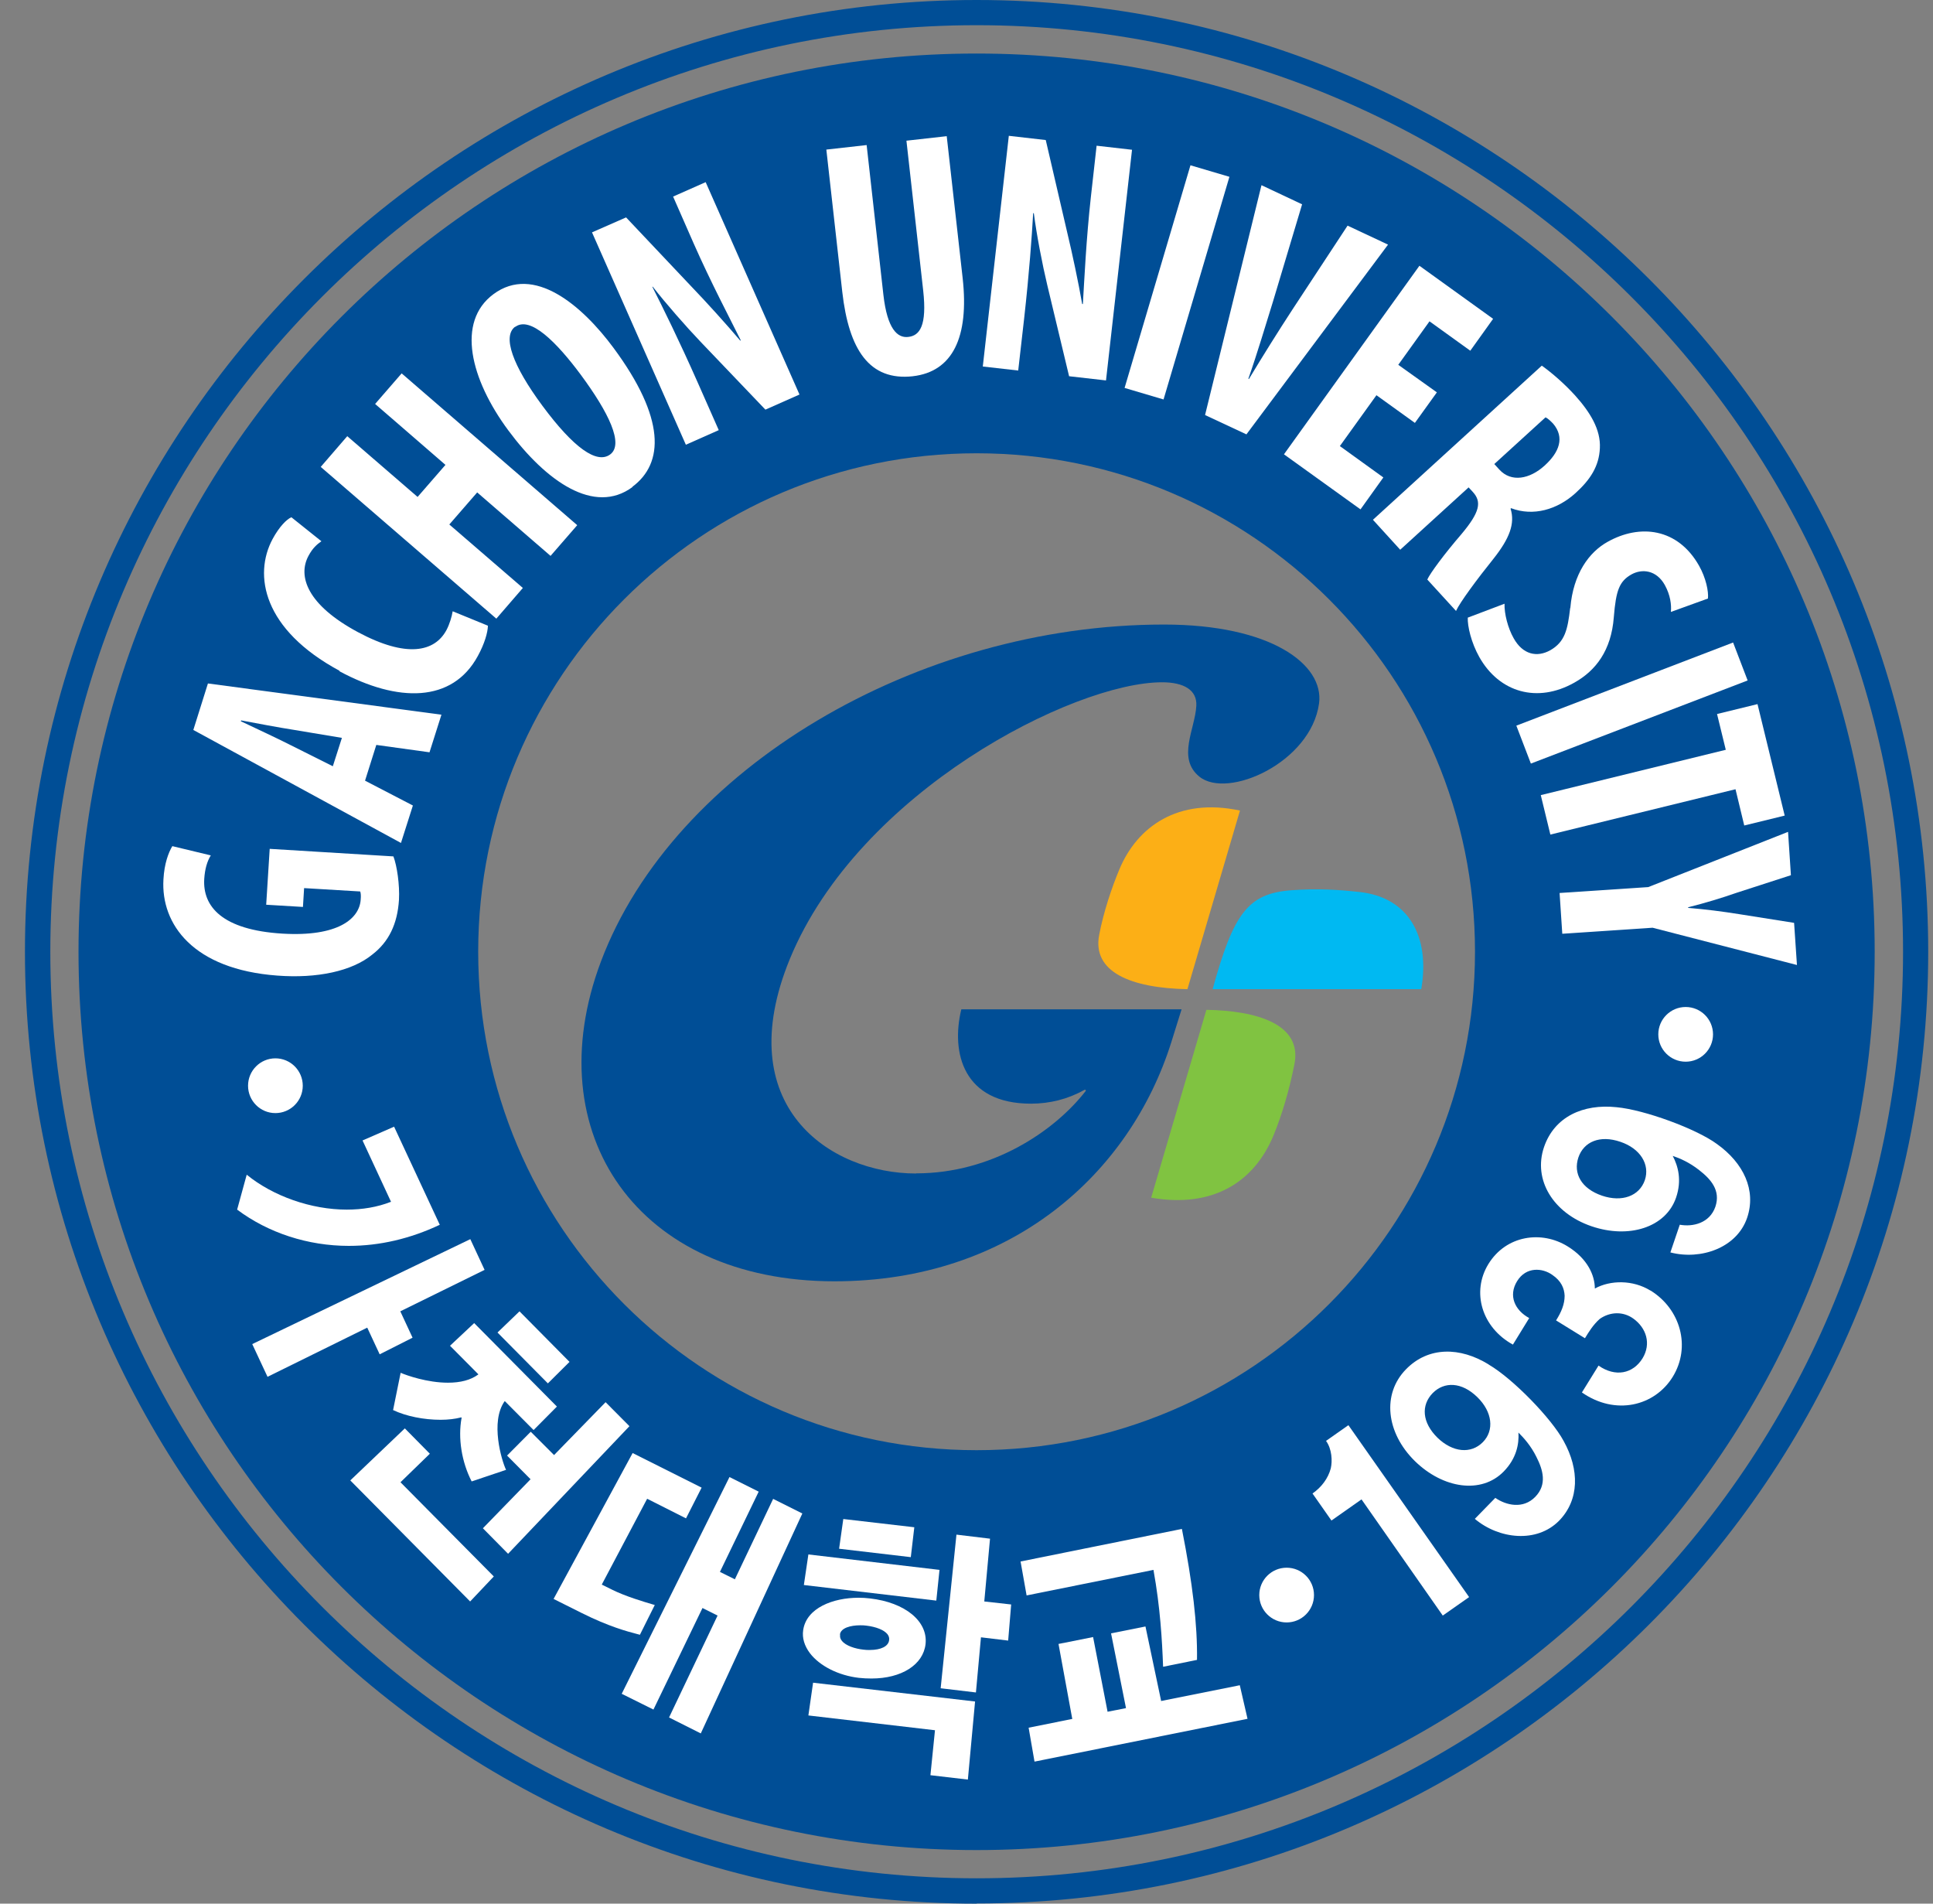 <svg width="65" height="64" viewBox="0 0 65 64" fill="none" xmlns="http://www.w3.org/2000/svg">
<rect x="0" y="0" width="65" height="64" fill="#808080" stroke="none"/>
<g id="&#234;&#176;&#128;&#236;&#178;&#156;&#235;&#140;&#128;&#237;&#149;&#153;&#234;&#181;&#144;" clip-path="url(#clip0_289_1920)">
<g id="Group">
<path id="Vector" d="M32.839 1.8C16.159 1.8 2.64 15.324 2.64 31.997C2.64 48.67 16.159 62.199 32.839 62.199C49.52 62.199 63.039 48.681 63.039 31.997C63.039 15.313 49.52 1.8 32.839 1.8ZM32.839 48.755C23.588 48.755 16.08 41.254 16.08 31.997C16.08 22.74 23.582 15.239 32.839 15.239C42.097 15.239 49.599 22.746 49.599 31.997C49.599 41.248 42.097 48.755 32.839 48.755Z" fill="#004E96"/>
<path id="Vector_2" d="M32.839 64C15.194 64 0.839 49.641 0.839 31.997C0.839 14.353 15.194 0 32.839 0C50.485 0 64.839 14.353 64.839 31.997C64.839 49.641 50.485 63.994 32.839 63.994V64ZM32.839 0.847C15.662 0.847 1.692 14.822 1.692 31.997C1.692 49.173 15.662 63.148 32.839 63.148C50.016 63.148 63.993 49.173 63.993 31.997C63.993 14.822 50.016 0.847 32.839 0.847Z" fill="#004E96"/>
</g>
<g id="Group_2">
<path id="Vector_3" d="M12.524 32.088C13.072 31.665 13.365 31.066 13.416 30.253C13.444 29.745 13.348 29.102 13.229 28.792L9.069 28.538L8.951 30.417L10.187 30.491L10.226 29.858L12.112 29.971C12.134 30.028 12.14 30.118 12.129 30.242C12.089 30.886 11.367 31.501 9.493 31.388C7.472 31.264 6.811 30.479 6.868 29.548C6.89 29.215 6.964 28.961 7.088 28.758L5.795 28.447C5.666 28.662 5.524 29.034 5.496 29.565C5.406 31.072 6.495 32.59 9.323 32.799C10.661 32.901 11.841 32.652 12.524 32.088Z" fill="white"/>
<path id="Vector_4" d="M13.884 27.081L12.275 26.246L12.654 25.044L14.443 25.292L14.844 24.028L6.992 22.978L6.501 24.541L13.483 28.34L13.884 27.081ZM11.192 25.761L9.713 25.021C9.301 24.812 8.573 24.474 8.098 24.248L8.11 24.22C8.618 24.316 9.391 24.462 9.871 24.536L11.497 24.807L11.192 25.761Z" fill="white"/>
<path id="Vector_5" d="M11.412 22.566C13.371 23.621 15.211 23.638 16.069 22.052C16.295 21.64 16.402 21.262 16.407 21.036L15.222 20.551C15.194 20.726 15.12 20.98 15.013 21.183C14.618 21.917 13.675 22.131 12.033 21.251C10.328 20.336 10.006 19.371 10.373 18.688C10.514 18.423 10.661 18.299 10.808 18.197L9.798 17.39C9.639 17.458 9.391 17.706 9.165 18.124C8.522 19.326 8.832 21.16 11.423 22.555L11.412 22.566Z" fill="white"/>
<path id="Vector_6" d="M17.582 19.767L15.109 17.633L16.046 16.555L18.513 18.689L19.41 17.656L13.506 12.553L12.614 13.581L14.979 15.629L14.042 16.707L11.677 14.664L10.785 15.697L16.69 20.799L17.582 19.767Z" fill="white"/>
<path id="Vector_7" d="M21.262 16.368C22.334 15.573 22.38 14.06 20.63 11.695C19.569 10.261 17.948 8.884 16.594 9.889C15.335 10.82 15.82 12.751 17.09 14.466C18.366 16.188 19.986 17.322 21.268 16.374L21.262 16.368ZM17.328 10.989C17.83 10.617 18.716 11.503 19.529 12.598C20.472 13.874 20.985 14.935 20.517 15.279C20.071 15.607 19.292 15.065 18.236 13.637C17.237 12.288 16.887 11.306 17.322 10.984L17.328 10.989Z" fill="white"/>
<path id="Vector_8" d="M24.169 14.461L23.463 12.863C22.826 11.424 22.289 10.34 21.934 9.64H21.951C22.385 10.199 23.074 10.984 23.559 11.492L25.738 13.772L26.884 13.264L23.729 6.124L22.634 6.609L23.328 8.19C23.909 9.505 24.542 10.701 24.909 11.441L24.892 11.452C24.44 10.916 23.729 10.131 23.283 9.669L21.053 7.309L19.907 7.812L23.063 14.952L24.158 14.466L24.169 14.461Z" fill="white"/>
<path id="Vector_9" d="M30.694 12.649C32.032 12.496 32.591 11.339 32.371 9.353L31.835 4.578L30.48 4.73L31.044 9.77C31.174 10.944 30.931 11.289 30.536 11.328C30.175 11.368 29.836 11.057 29.706 9.917L29.142 4.877L27.787 5.029L28.323 9.815C28.544 11.763 29.238 12.813 30.7 12.649H30.694Z" fill="white"/>
<path id="Vector_10" d="M34.742 7.168H34.764C34.855 7.88 35.052 8.901 35.216 9.584L35.95 12.649L37.191 12.79L38.066 5.035L36.875 4.899L36.683 6.615C36.525 8.043 36.463 9.398 36.413 10.222H36.39C36.271 9.533 36.051 8.495 35.899 7.868L35.165 4.708L33.923 4.566L33.048 12.322L34.239 12.457L34.437 10.719C34.612 9.155 34.697 7.953 34.742 7.163V7.168Z" fill="white"/>
<path id="Vector_11" d="M40.031 5.557L37.816 13.042L39.126 13.43L41.341 5.944L40.031 5.557Z" fill="white"/>
<path id="Vector_12" d="M41.91 14.607L46.675 8.224L45.314 7.586L43.463 10.402C42.977 11.147 42.475 11.949 41.995 12.745L41.978 12.733C42.283 11.864 42.554 10.944 42.808 10.131L43.785 6.869L42.419 6.226L40.522 13.953L41.91 14.602V14.607Z" fill="white"/>
<path id="Vector_13" d="M45.749 17.125L46.517 16.052L45.055 14.997L46.285 13.287L47.578 14.218L48.317 13.191L47.019 12.265L48.069 10.803L49.441 11.791L50.208 10.719L47.73 8.935L43.175 15.274L45.749 17.125Z" fill="white"/>
<path id="Vector_14" d="M47.081 18.485L49.384 16.386L49.525 16.538C49.83 16.871 49.768 17.215 49.141 17.96C48.571 18.621 48.091 19.27 47.995 19.484L48.961 20.54C49.09 20.252 49.672 19.467 50.225 18.779C50.756 18.107 50.953 17.605 50.795 17.102L50.812 17.085C51.557 17.368 52.364 17.136 52.98 16.577C53.477 16.126 53.77 15.674 53.798 15.07C53.832 14.438 53.465 13.851 52.963 13.293C52.613 12.909 52.201 12.547 51.845 12.293L46.167 17.475L47.087 18.485H47.081ZM51.969 14.032C52.043 14.06 52.144 14.156 52.229 14.246C52.618 14.709 52.438 15.2 51.941 15.652C51.439 16.109 50.818 16.227 50.417 15.787L50.248 15.601L51.969 14.032Z" fill="white"/>
<path id="Vector_15" d="M52.799 20.444C52.714 21.172 52.624 21.578 52.133 21.86C51.687 22.109 51.207 22.013 50.897 21.454C50.705 21.115 50.581 20.63 50.592 20.297L49.356 20.765C49.344 21.048 49.469 21.601 49.745 22.092C50.417 23.283 51.698 23.65 52.94 22.95C53.657 22.549 54.182 21.872 54.267 20.748C54.34 19.845 54.453 19.546 54.854 19.315C55.215 19.112 55.7 19.162 55.983 19.67C56.169 20.009 56.209 20.331 56.186 20.573L57.433 20.122C57.456 19.879 57.366 19.433 57.134 19.021C56.417 17.751 55.142 17.605 54.052 18.22C53.437 18.564 52.901 19.287 52.805 20.438L52.799 20.444Z" fill="white"/>
<path id="Vector_16" d="M58.278 21.601L50.989 24.396L51.478 25.671L58.767 22.877L58.278 21.601Z" fill="white"/>
<path id="Vector_17" d="M58.032 25.208L51.811 26.732L52.133 28.058L58.359 26.534L58.653 27.753L60.013 27.42L59.099 23.672L57.738 24.005L58.032 25.208Z" fill="white"/>
<path id="Vector_18" d="M52.444 30.033L52.534 31.393L55.571 31.19L60.425 32.443L60.329 31.026L58.478 30.733C57.913 30.643 57.343 30.569 56.767 30.524V30.502C57.337 30.36 57.908 30.186 58.393 30.016L60.222 29.424L60.126 27.967L55.424 29.824L52.444 30.022V30.033Z" fill="white"/>
<path id="Vector_19" d="M44.592 48.445C44.789 48.721 44.806 49.116 44.75 49.365C44.659 49.709 44.434 50.002 44.135 50.211L44.772 51.12L45.783 50.409L48.515 54.315L49.401 53.694L45.342 47.914L44.586 48.445H44.592Z" fill="white"/>
<path id="Vector_20" d="M50.056 45.871C49.102 45.284 48.035 45.261 47.279 46.035C46.466 46.864 46.607 48.168 47.578 49.122C48.526 50.048 49.813 50.24 50.564 49.472C50.993 49.032 51.083 48.552 51.06 48.163C51.236 48.338 51.478 48.603 51.664 48.981C51.885 49.416 52.031 49.907 51.625 50.324C51.219 50.742 50.648 50.612 50.282 50.358L49.593 51.064C50.406 51.747 51.676 51.888 52.427 51.126C53.11 50.426 53.115 49.41 52.579 48.445C52.172 47.688 50.874 46.351 50.061 45.877L50.056 45.871ZM49.864 48.484C49.463 48.891 48.848 48.829 48.34 48.338C47.815 47.824 47.781 47.243 48.176 46.836C48.566 46.441 49.153 46.458 49.678 46.972C50.186 47.468 50.253 48.089 49.864 48.484Z" fill="white"/>
<path id="Vector_21" d="M55.497 43.388C54.91 43.026 54.154 43.032 53.629 43.32C53.629 42.885 53.392 42.321 52.714 41.903C51.84 41.361 50.648 41.525 50.05 42.496C49.474 43.433 49.824 44.629 50.874 45.205L51.422 44.313C50.942 44.054 50.711 43.563 51.015 43.072C51.32 42.575 51.873 42.626 52.201 42.863C52.5 43.066 52.602 43.314 52.613 43.563C52.613 43.845 52.506 44.105 52.325 44.392L53.296 44.991C53.431 44.77 53.572 44.539 53.793 44.342C54.137 44.099 54.577 44.082 54.922 44.33C55.362 44.646 55.531 45.177 55.232 45.668C54.91 46.187 54.318 46.306 53.753 45.911L53.194 46.814C54.318 47.598 55.638 47.277 56.248 46.289C56.869 45.279 56.508 44.009 55.503 43.388H55.497Z" fill="white"/>
<path id="Vector_22" d="M57.733 38.46C57.044 37.952 55.294 37.309 54.357 37.224C53.239 37.106 52.269 37.54 51.919 38.567C51.546 39.668 52.229 40.786 53.516 41.226C54.769 41.655 56.017 41.271 56.361 40.261C56.559 39.679 56.429 39.205 56.248 38.861C56.485 38.94 56.812 39.081 57.14 39.341C57.524 39.64 57.868 40.018 57.682 40.571C57.49 41.124 56.925 41.254 56.485 41.175L56.169 42.106C57.191 42.372 58.404 41.954 58.749 40.944C59.065 40.018 58.63 39.098 57.733 38.46ZM55.311 39.674C55.125 40.215 54.538 40.424 53.872 40.199C53.177 39.962 52.895 39.454 53.076 38.912C53.256 38.387 53.793 38.15 54.487 38.387C55.159 38.613 55.486 39.149 55.311 39.674Z" fill="white"/>
<path id="Vector_23" d="M8.341 36.502C8.341 37.01 8.753 37.422 9.261 37.422C9.769 37.422 10.181 37.01 10.181 36.502C10.181 35.994 9.769 35.581 9.261 35.581C8.753 35.581 8.341 35.994 8.341 36.502Z" fill="white"/>
<path id="Vector_24" d="M43.265 52.706C42.757 52.706 42.345 53.118 42.345 53.626C42.345 54.134 42.757 54.546 43.265 54.546C43.773 54.546 44.185 54.134 44.185 53.626C44.185 53.118 43.773 52.706 43.265 52.706Z" fill="white"/>
<path id="Vector_25" d="M55.763 34.775C55.763 35.282 56.175 35.694 56.683 35.694C57.191 35.694 57.603 35.282 57.603 34.775C57.603 34.267 57.191 33.855 56.683 33.855C56.175 33.855 55.763 34.267 55.763 34.775Z" fill="white"/>
<path id="Vector_26" d="M12.767 45.532L13.873 44.973L13.461 44.087L13.472 44.081L16.295 42.693L15.815 41.66L8.482 45.188L8.996 46.288L12.349 44.635L12.767 45.532Z" fill="white"/>
<path id="Vector_27" d="M14.787 41.175L13.252 37.879L12.191 38.342L13.15 40.407H13.139C12.688 40.583 12.191 40.667 11.66 40.667C10.469 40.667 9.182 40.216 8.296 39.493L7.974 40.667C9.024 41.452 10.356 41.886 11.728 41.886C12.761 41.886 13.788 41.649 14.793 41.175H14.787Z" fill="white"/>
<path id="Vector_28" d="M24.711 53.096L24.7 53.09L24.209 52.847L24.214 52.836L25.512 50.149L24.53 49.658L20.906 56.945L21.973 57.475L23.622 54.061L24.13 54.315L24.124 54.326L22.498 57.741L23.565 58.277L26.98 50.883L25.998 50.392L24.711 53.096Z" fill="white"/>
<path id="Vector_29" d="M21.516 54.964L22.018 53.959L21.956 53.942C21.651 53.852 21.025 53.666 20.585 53.446L20.24 53.276V53.265L21.759 50.392H21.77L23.068 51.047L23.593 50.014L21.273 48.851L18.615 53.756L19.563 54.23C20.466 54.682 21.098 54.851 21.403 54.93C21.443 54.941 21.482 54.953 21.51 54.958L21.516 54.964Z" fill="white"/>
<path id="Vector_30" d="M28.882 56.409C29.023 56.425 29.165 56.431 29.306 56.431C30.316 56.431 31.044 55.968 31.123 55.274C31.208 54.507 30.435 53.874 29.255 53.739C29.125 53.722 28.995 53.716 28.866 53.716C28.019 53.716 27.116 54.055 27.008 54.806C26.969 55.065 27.048 55.331 27.234 55.579C27.567 56.014 28.199 56.33 28.882 56.409ZM28.244 54.952C28.273 54.727 28.611 54.642 28.922 54.642C28.99 54.642 29.063 54.642 29.131 54.653C29.464 54.693 29.729 54.8 29.842 54.941C29.887 55.003 29.91 55.065 29.898 55.139C29.876 55.347 29.628 55.472 29.244 55.472C29.176 55.472 29.102 55.472 29.029 55.46C28.77 55.432 28.442 55.336 28.307 55.161C28.256 55.099 28.239 55.031 28.25 54.958L28.244 54.952Z" fill="white"/>
<path id="Vector_31" d="M27.183 57.673L31.439 58.17V58.181L31.287 59.682L32.546 59.829L32.788 57.204L27.341 56.572L27.183 57.673Z" fill="white"/>
<path id="Vector_32" d="M33.099 53.829L33.291 51.73L32.162 51.594L31.631 56.759L32.817 56.9L32.986 55.048H33.003L33.901 55.156L34.002 53.942L33.099 53.841V53.829Z" fill="white"/>
<path id="Vector_33" d="M31.592 52.779L27.183 52.26L27.031 53.288L31.485 53.812L31.592 52.779Z" fill="white"/>
<path id="Vector_34" d="M28.216 52.068L30.627 52.351L30.745 51.346L28.357 51.069L28.216 52.068Z" fill="white"/>
<path id="Vector_35" d="M39.043 57.188V57.176L38.518 54.682L37.361 54.913L37.863 57.425L37.846 57.43L37.242 57.549V57.538L36.757 55.037L35.594 55.269L36.057 57.792H36.046L34.589 58.085L34.787 59.225L41.95 57.786L41.69 56.657L39.043 57.188Z" fill="white"/>
<path id="Vector_36" d="M38.789 52.791C39.015 54.044 39.077 55.139 39.111 56.036L40.251 55.805C40.268 54.625 40.104 53.225 39.743 51.402L34.318 52.497L34.521 53.638L38.789 52.779V52.791Z" fill="white"/>
<path id="Vector_37" d="M13.478 49.822L14.454 48.874L13.613 48.022L11.779 49.771L15.809 53.841L16.605 53L13.467 49.833L13.478 49.822Z" fill="white"/>
<path id="Vector_38" d="M17.469 44.087L16.729 44.799L18.423 46.509L19.151 45.786L17.469 44.087Z" fill="white"/>
<path id="Vector_39" d="M20.364 47.141L18.631 48.919L17.847 48.135L17.051 48.936L17.841 49.732L16.238 51.38L17.085 52.238L21.166 47.948L20.364 47.141Z" fill="white"/>
<path id="Vector_40" d="M16.966 47.096L17.943 48.078L18.727 47.288L15.945 44.482L15.132 45.244L16.086 46.204L16.075 46.215C15.826 46.396 15.487 46.486 15.064 46.486C14.37 46.486 13.681 46.243 13.472 46.153L13.218 47.406C13.659 47.615 14.251 47.733 14.816 47.733C15.07 47.733 15.301 47.705 15.499 47.654H15.521V47.671C15.397 48.349 15.521 49.145 15.86 49.805L17.017 49.416C16.865 49.099 16.481 47.801 16.966 47.113L16.978 47.101L16.966 47.096Z" fill="white"/>
</g>
<g id="Group_3">
<path id="Vector_41" d="M30.802 39.453C27.912 39.453 24.525 37.19 26.562 32.234C28.888 26.601 36.113 22.938 39.077 22.938C39.816 22.938 40.257 23.203 40.228 23.728C40.189 24.507 39.568 25.489 40.33 26.11C41.284 26.884 44.084 25.631 44.355 23.649C44.53 22.34 42.74 20.997 39.139 20.997C30.841 20.997 22.645 25.839 20.206 32.33C18.028 38.127 21.465 43.077 28.058 43.077C34.008 43.077 37.999 39.453 39.387 35.039L39.732 33.933H32.326C31.97 35.395 32.393 37.105 34.668 37.105C35.295 37.105 35.91 36.953 36.452 36.648C36.508 36.62 36.531 36.659 36.497 36.693C35.453 38.031 33.359 39.448 30.813 39.448L30.802 39.453Z" fill="#004E96"/>
<path id="Vector_42" d="M38.71 40.266C40.753 40.622 42.17 39.769 42.831 38.155C43.107 37.483 43.35 36.665 43.525 35.79C43.807 34.419 42.238 33.978 40.567 33.95L38.71 40.266Z" fill="#80C341"/>
<path id="Vector_43" d="M47.792 33.256C48.097 31.466 47.358 30.163 45.709 29.988C45.021 29.914 44.326 29.863 43.406 29.931C41.956 30.044 41.476 30.721 40.776 33.256H47.792Z" fill="#00B9F2"/>
<path id="Vector_44" d="M37.637 29.237C37.389 29.83 37.107 30.66 36.96 31.439C36.729 32.669 38.004 33.217 39.929 33.256L41.696 27.251C39.613 26.805 38.236 27.792 37.637 29.237Z" fill="#FCAF16"/>
</g>
</g>
<defs>
<clipPath id="clip0_289_1920">
<rect width="64" height="64" fill="white" transform="translate(0.839)"/>
</clipPath>
</defs>
</svg>

